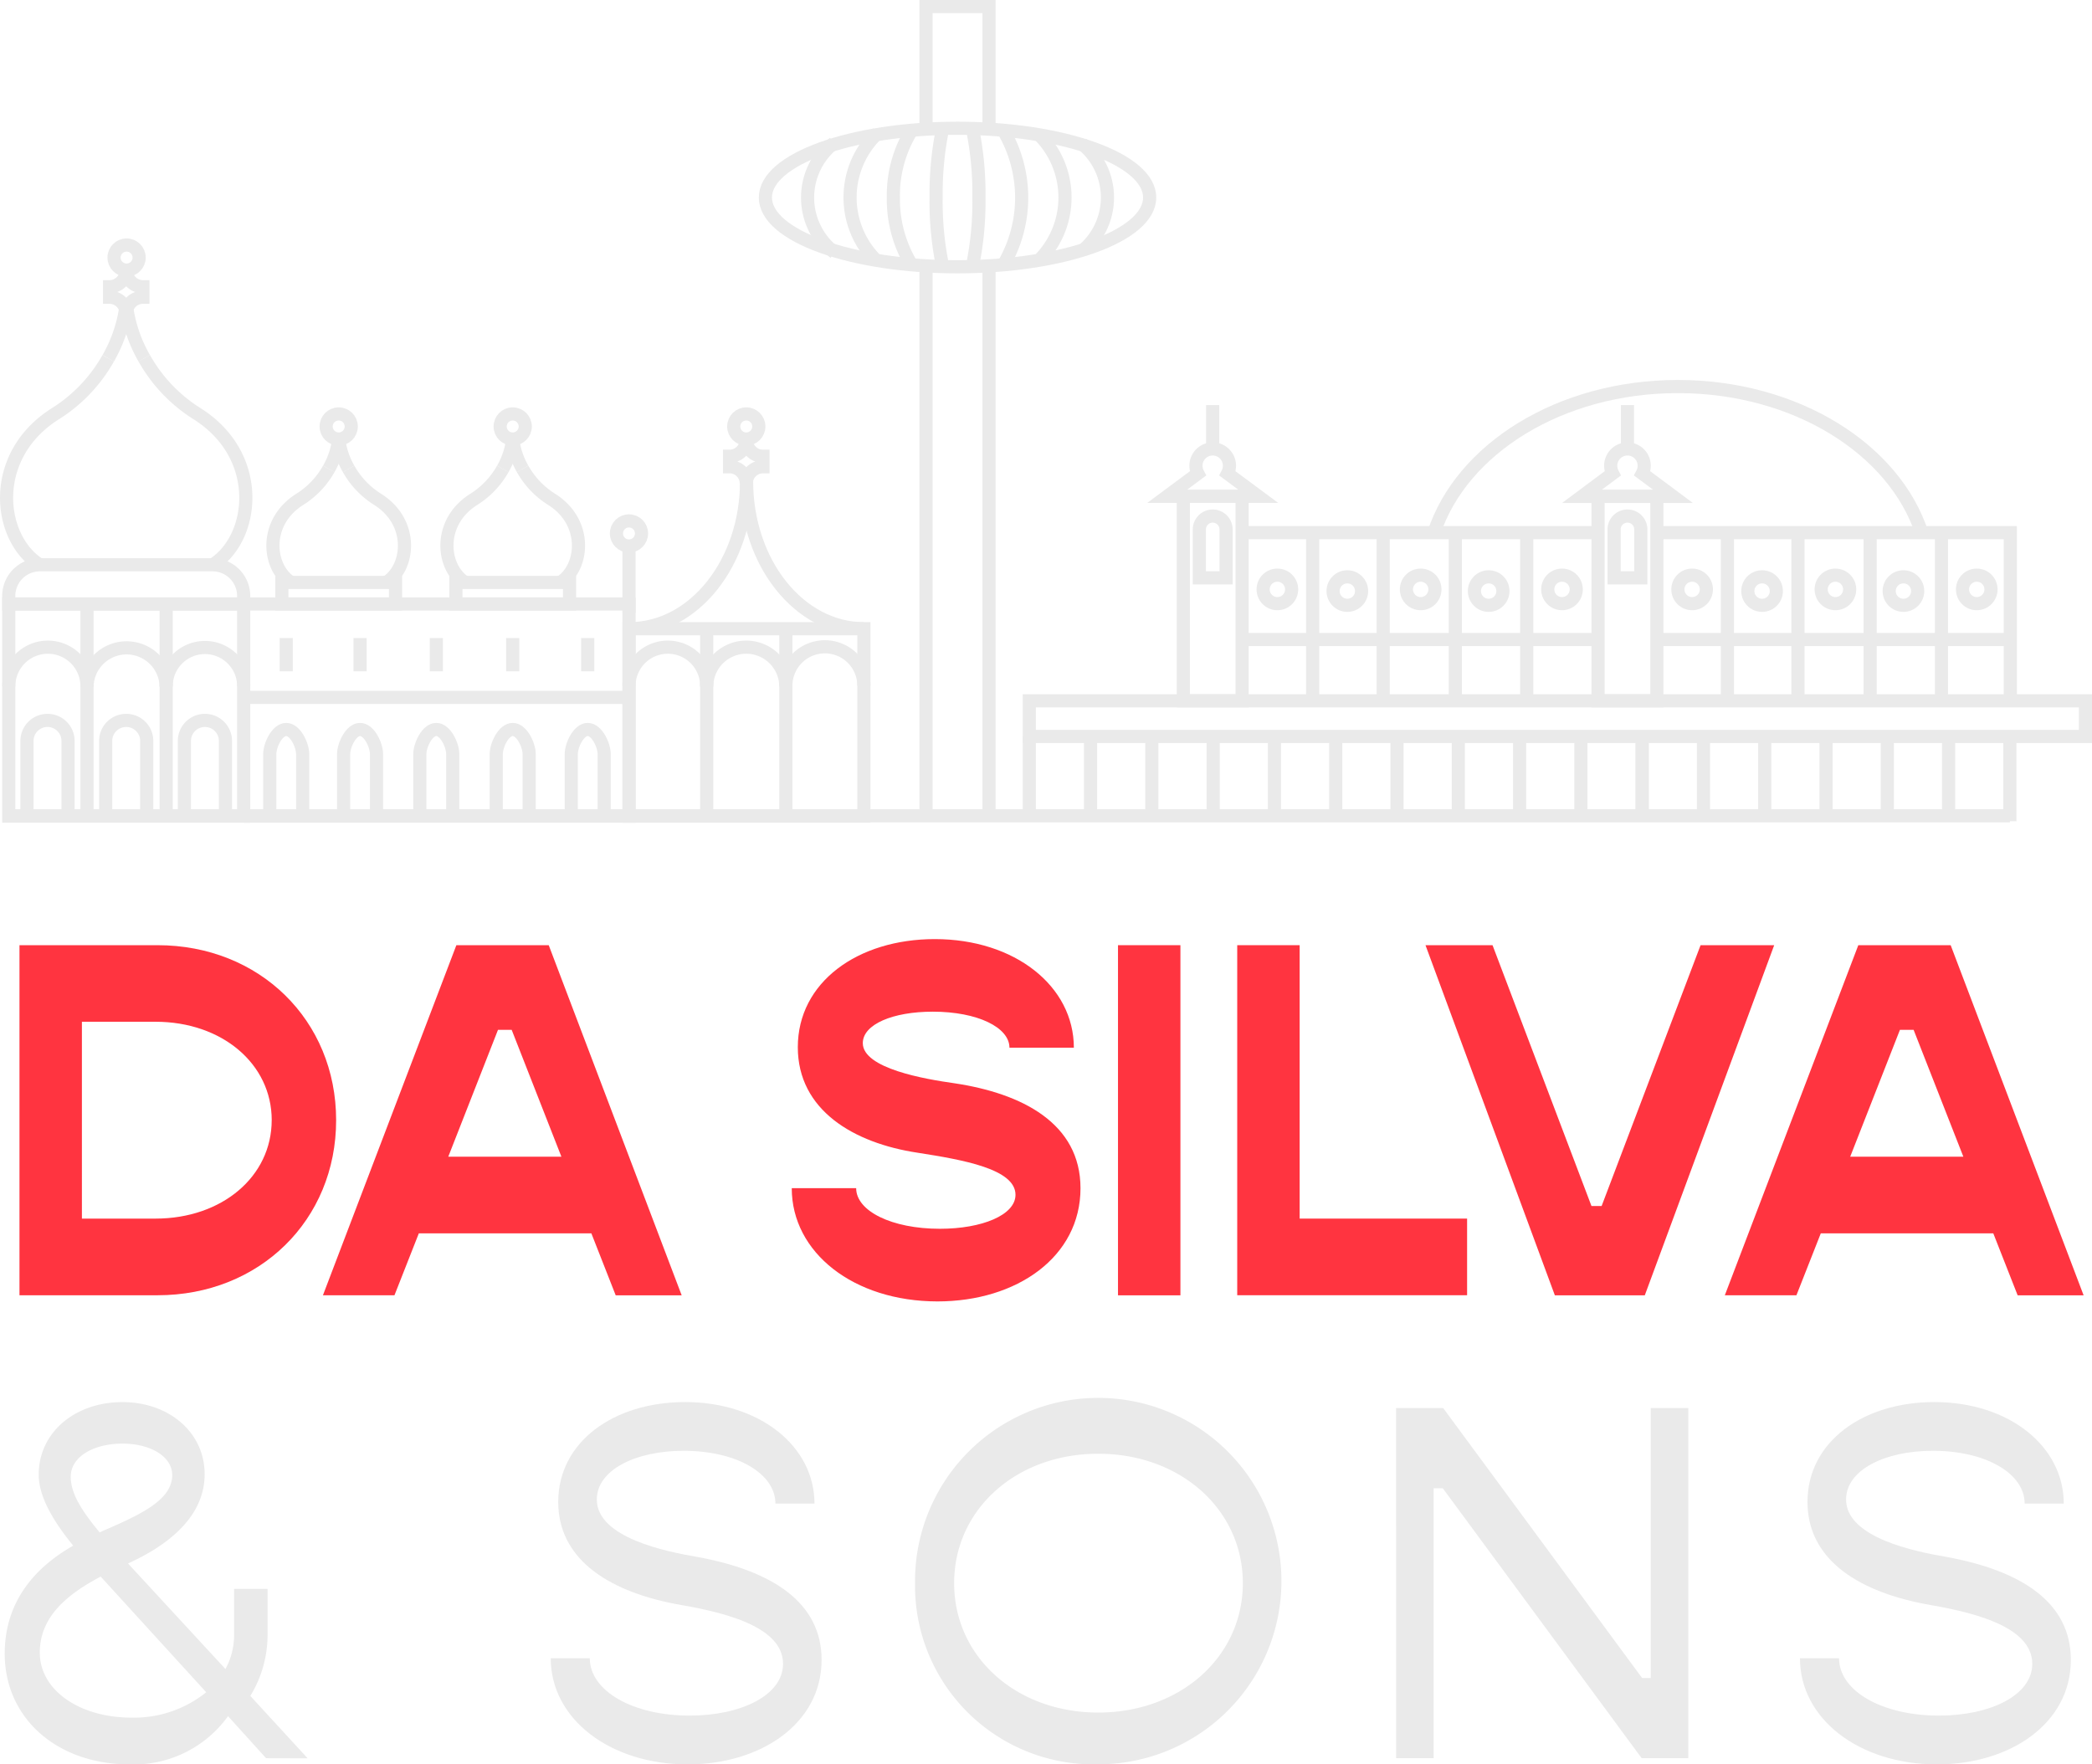 <svg xmlns="http://www.w3.org/2000/svg" width="159.147" height="134.216" viewBox="0 0 159.147 134.216">
  <g id="Group_2532" data-name="Group 2532" transform="translate(-5878.316 696.293)">
    <g id="Group_2531" data-name="Group 2531" transform="translate(5878.54 -695.793)">
      <g id="Group_2507" data-name="Group 2507" transform="translate(0.139 70.935)">
        <g id="Group_2563" data-name="Group 2563">
          <path id="Path_3702" data-name="Path 3702" d="M393.366,299.113c0,7.605-5.829,13.318-13.589,13.318h-10.5V285.8h10.5C387.537,285.8,393.366,291.508,393.366,299.113Zm-4.9,0c0-4.285-3.783-7.488-8.84-7.488h-5.6V306.6h5.6C384.68,306.6,388.464,303.4,388.464,299.113Z" transform="translate(-368.158 -285.332)" fill="#ff3440"/>
          <path id="Path_3703" data-name="Path 3703" d="M447.92,307.721H434.795l-1.853,4.71H427.5L437.651,285.8h7.026l10.114,26.636h-5.019Zm-2.278-5.829-3.783-9.651h-1.042l-3.783,9.651Z" transform="translate(-403.296 -285.332)" fill="#ff3440"/>
          <path id="Path_3704" data-name="Path 3704" d="M517.458,303.581h4.9c0,1.737,2.7,3.088,6.369,3.088,3.2,0,5.752-1.042,5.752-2.586,0-1.968-4.015-2.664-7.45-3.2-4.864-.733-9.11-3.242-9.11-8.029,0-4.941,4.555-8.222,10.423-8.222,6.1,0,10.577,3.59,10.577,8.261h-4.9c0-1.544-2.432-2.74-5.828-2.74-3.05,0-5.328.965-5.328,2.394,0,1.93,4.748,2.74,6.949,3.049,5.173.772,9.612,3.049,9.612,7.99,0,5.212-4.826,8.609-10.886,8.609C522.167,312.189,517.458,308.483,517.458,303.581Z" transform="translate(-457.589 -284.627)" fill="#ff3440"/>
          <path id="Path_3705" data-name="Path 3705" d="M580.059,285.8h4.748v26.636h-4.748Z" transform="translate(-495.371 -285.332)" fill="#ff3440"/>
          <path id="Path_3706" data-name="Path 3706" d="M620.425,306.6v5.829H602.938V285.8h4.749V306.6Z" transform="translate(-509.18 -285.332)" fill="#ff3440"/>
          <path id="Path_3707" data-name="Path 3707" d="M639.059,285.8h5.1l7.527,19.842h.772l7.528-19.842h5.6l-9.844,26.636H648.9Z" transform="translate(-530.979 -285.332)" fill="#ff3440"/>
          <path id="Path_3708" data-name="Path 3708" d="M716.923,307.721H703.8l-1.853,4.71H696.5L706.654,285.8h7.026l10.114,26.636h-5.018Zm-2.277-5.829-3.784-9.651h-1.042l-3.783,9.651Z" transform="translate(-565.648 -285.332)" fill="#ff3440"/>
        </g>
        <path id="Path_3709" data-name="Path 3709" d="M386.334,400.558l-2.895-3.2a8.815,8.815,0,0,1-7.489,3.667c-5.52,0-9.5-3.512-9.5-8.415,0-4.092,2.432-6.64,5.211-8.223-1.544-1.891-2.625-3.744-2.625-5.4,0-3.2,2.741-5.52,6.37-5.52,3.552,0,6.253,2.317,6.253,5.482,0,3.243-2.78,5.405-5.829,6.794l7.412,8.029a5.363,5.363,0,0,0,.656-2.586v-3.512h2.548v3.512a8.892,8.892,0,0,1-1.312,4.633l4.362,4.747Zm-4.555-5.018-8.029-8.8c-2.548,1.351-4.632,3.05-4.632,5.79,0,2.818,2.972,4.941,6.987,4.941A8.757,8.757,0,0,0,381.779,395.54Zm-8.107-12.16c.077-.038.116-.038.155-.077,2.972-1.275,5.366-2.393,5.366-4.285,0-1.39-1.622-2.393-3.783-2.393-2.2,0-3.937,1-3.937,2.51C371.472,380.331,372.167,381.566,373.673,383.38Z" transform="translate(-366.454 -338.24)" fill="#eaeaea"/>
        <path id="Path_3710" data-name="Path 3710" d="M471.212,392.953h2.973c0,2.471,3.242,4.363,7.6,4.363,3.9,0,7.1-1.544,7.1-3.938,0-3.012-5.057-4.015-8.184-4.555-5.4-1.042-8.918-3.59-8.918-7.759,0-4.593,4.247-7.6,9.651-7.6,5.675,0,9.843,3.359,9.843,7.721h-2.972c0-2.277-2.934-4.015-6.987-4.015-3.667,0-6.6,1.468-6.6,3.706,0,2.934,5.365,3.976,7.6,4.362,5.752,1.042,9.5,3.475,9.5,7.837,0,4.825-4.594,7.952-10.191,7.952C475.69,401.021,471.212,397.548,471.212,392.953Z" transform="translate(-429.679 -338.24)" fill="#eaeaea"/>
        <path id="Path_3711" data-name="Path 3711" d="M541.116,387.24a13.937,13.937,0,1,1,13.936,13.781A13.586,13.586,0,0,1,541.116,387.24Zm24.937,0c0-5.6-4.748-9.844-11-9.844s-10.963,4.247-10.963,9.844,4.71,9.844,10.963,9.844S566.053,392.838,566.053,387.24Z" transform="translate(-471.868 -338.24)" fill="#eaeaea"/>
        <path id="Path_3712" data-name="Path 3712" d="M633.415,374.629H637l15.133,20.536h.656V374.629h2.856v26.635H652.1l-15.132-20.537h-.695v20.537h-2.856Z" transform="translate(-527.573 -338.946)" fill="#eaeaea"/>
        <path id="Path_3713" data-name="Path 3713" d="M710.913,392.953h2.973c0,2.471,3.242,4.363,7.6,4.363,3.9,0,7.1-1.544,7.1-3.938,0-3.012-5.057-4.015-8.183-4.555-5.4-1.042-8.917-3.59-8.917-7.759,0-4.593,4.246-7.6,9.651-7.6,5.675,0,9.844,3.359,9.844,7.721h-2.973c0-2.277-2.933-4.015-6.987-4.015-3.667,0-6.6,1.468-6.6,3.706,0,2.934,5.366,3.976,7.6,4.362,5.752,1.042,9.5,3.475,9.5,7.837,0,4.825-4.594,7.952-10.191,7.952C715.391,401.021,710.913,397.548,710.913,392.953Z" transform="translate(-574.346 -338.24)" fill="#eaeaea"/>
      </g>
      <g id="Group_2530" data-name="Group 2530" transform="translate(0 0)">
        <g id="Group_2514" data-name="Group 2514" transform="translate(78.078 28.905)">
          <rect id="Rectangle_1008" data-name="Rectangle 1008" width="80.345" height="2.711" transform="translate(0 23.908)" fill="none" stroke="#eaeaea" stroke-miterlimit="10" stroke-width="1"/>
          <rect id="Rectangle_1009" data-name="Rectangle 1009" width="4.473" height="15.556" transform="translate(11.717 8.352)" fill="none" stroke="#eaeaea" stroke-miterlimit="10" stroke-width="1"/>
          <path id="Path_3714" data-name="Path 3714" d="M594.687,192.908l-.606-.45a1.274,1.274,0,1,0-2.255,0l-.606.45-1.734,1.287h6.935Z" transform="translate(-579 -185.843)" fill="none" stroke="#eaeaea" stroke-miterlimit="10" stroke-width="1"/>
          <line id="Line_112" data-name="Line 112" y2="3.334" transform="translate(13.953 1.41)" fill="none" stroke="#eaeaea" stroke-miterlimit="10" stroke-width="1"/>
          <path id="Rectangle_1010" data-name="Rectangle 1010" d="M1.017,0h0A1.017,1.017,0,0,1,2.033,1.017V4.7a0,0,0,0,1,0,0H0a0,0,0,0,1,0,0V1.017A1.017,1.017,0,0,1,1.017,0Z" transform="translate(12.937 9.853)" fill="none" stroke="#eaeaea" stroke-miterlimit="10" stroke-width="1"/>
          <rect id="Rectangle_1011" data-name="Rectangle 1011" width="4.473" height="15.556" transform="translate(43.269 8.352)" fill="none" stroke="#eaeaea" stroke-miterlimit="10" stroke-width="1"/>
          <path id="Path_3715" data-name="Path 3715" d="M674.271,192.908l-.606-.45a1.274,1.274,0,1,0-2.256,0l-.606.45L669.07,194.2h6.935Z" transform="translate(-627.032 -185.843)" fill="none" stroke="#eaeaea" stroke-miterlimit="10" stroke-width="1"/>
          <line id="Line_113" data-name="Line 113" y2="3.334" transform="translate(45.506 1.41)" fill="none" stroke="#eaeaea" stroke-miterlimit="10" stroke-width="1"/>
          <path id="Rectangle_1012" data-name="Rectangle 1012" d="M1.017,0h0A1.017,1.017,0,0,1,2.033,1.017V4.7a0,0,0,0,1,0,0H0a0,0,0,0,1,0,0V1.017A1.017,1.017,0,0,1,1.017,0Z" transform="translate(44.489 9.853)" fill="none" stroke="#eaeaea" stroke-miterlimit="10" stroke-width="1"/>
          <line id="Line_114" data-name="Line 114" x2="26.89" transform="translate(16.19 11.114)" fill="none" stroke="#eaeaea" stroke-miterlimit="10" stroke-width="1"/>
          <line id="Line_115" data-name="Line 115" x2="26.89" transform="translate(16.19 19.246)" fill="none" stroke="#eaeaea" stroke-miterlimit="10" stroke-width="1"/>
          <line id="Line_116" data-name="Line 116" y2="12.74" transform="translate(21.557 11.168)" fill="none" stroke="#eaeaea" stroke-miterlimit="10" stroke-width="1"/>
          <line id="Line_117" data-name="Line 117" y2="12.74" transform="translate(26.924 11.168)" fill="none" stroke="#eaeaea" stroke-miterlimit="10" stroke-width="1"/>
          <line id="Line_118" data-name="Line 118" y2="12.74" transform="translate(32.413 11.168)" fill="none" stroke="#eaeaea" stroke-miterlimit="10" stroke-width="1"/>
          <line id="Line_119" data-name="Line 119" y2="12.74" transform="translate(37.841 11.168)" fill="none" stroke="#eaeaea" stroke-miterlimit="10" stroke-width="1"/>
          <circle id="Ellipse_2" data-name="Ellipse 2" cx="1.084" cy="1.084" r="1.084" transform="translate(33.863 14.475)" fill="none" stroke="#eaeaea" stroke-miterlimit="10" stroke-width="1"/>
          <circle id="Ellipse_3" data-name="Ellipse 3" cx="1.084" cy="1.084" r="1.084" transform="translate(39.442 14.348)" fill="none" stroke="#eaeaea" stroke-miterlimit="10" stroke-width="1"/>
          <circle id="Ellipse_4" data-name="Ellipse 4" cx="1.084" cy="1.084" r="1.084" transform="translate(23.111 14.475)" fill="none" stroke="#eaeaea" stroke-miterlimit="10" stroke-width="1"/>
          <circle id="Ellipse_5" data-name="Ellipse 5" cx="1.084" cy="1.084" r="1.084" transform="translate(28.69 14.348)" fill="none" stroke="#eaeaea" stroke-miterlimit="10" stroke-width="1"/>
          <circle id="Ellipse_6" data-name="Ellipse 6" cx="1.084" cy="1.084" r="1.084" transform="translate(17.789 14.348)" fill="none" stroke="#eaeaea" stroke-miterlimit="10" stroke-width="1"/>
          <path id="Path_3716" data-name="Path 3716" d="M683.456,206.646h26.89V219.44" transform="translate(-635.714 -195.532)" fill="none" stroke="#eaeaea" stroke-miterlimit="10" stroke-width="1"/>
          <line id="Line_120" data-name="Line 120" x2="26.89" transform="translate(47.742 19.246)" fill="none" stroke="#eaeaea" stroke-miterlimit="10" stroke-width="1"/>
          <line id="Line_121" data-name="Line 121" y2="12.74" transform="translate(53.109 11.168)" fill="none" stroke="#eaeaea" stroke-miterlimit="10" stroke-width="1"/>
          <line id="Line_122" data-name="Line 122" y2="12.74" transform="translate(58.476 11.168)" fill="none" stroke="#eaeaea" stroke-miterlimit="10" stroke-width="1"/>
          <line id="Line_123" data-name="Line 123" y2="12.74" transform="translate(63.965 11.168)" fill="none" stroke="#eaeaea" stroke-miterlimit="10" stroke-width="1"/>
          <line id="Line_124" data-name="Line 124" y2="12.74" transform="translate(69.393 11.168)" fill="none" stroke="#eaeaea" stroke-miterlimit="10" stroke-width="1"/>
          <circle id="Ellipse_7" data-name="Ellipse 7" cx="1.084" cy="1.084" r="1.084" transform="translate(65.416 14.475)" fill="none" stroke="#eaeaea" stroke-miterlimit="10" stroke-width="1"/>
          <circle id="Ellipse_8" data-name="Ellipse 8" cx="1.084" cy="1.084" r="1.084" transform="translate(70.994 14.348)" fill="none" stroke="#eaeaea" stroke-miterlimit="10" stroke-width="1"/>
          <circle id="Ellipse_9" data-name="Ellipse 9" cx="1.084" cy="1.084" r="1.084" transform="translate(54.663 14.475)" fill="none" stroke="#eaeaea" stroke-miterlimit="10" stroke-width="1"/>
          <circle id="Ellipse_10" data-name="Ellipse 10" cx="1.084" cy="1.084" r="1.084" transform="translate(60.242 14.348)" fill="none" stroke="#eaeaea" stroke-miterlimit="10" stroke-width="1"/>
          <circle id="Ellipse_11" data-name="Ellipse 11" cx="1.084" cy="1.084" r="1.084" transform="translate(49.341 14.348)" fill="none" stroke="#eaeaea" stroke-miterlimit="10" stroke-width="1"/>
          <path id="Path_3717" data-name="Path 3717" d="M677.805,189.782c-2.095-6.418-9.614-11.168-18.568-11.168s-16.453,4.738-18.56,11.143" transform="translate(-609.896 -178.614)" fill="none" stroke="#eaeaea" stroke-miterlimit="10" stroke-width="1"/>
          <g id="Group_2508" data-name="Group 2508" transform="translate(4.662 26.619)">
            <line id="Line_125" data-name="Line 125" y2="6.451" fill="none" stroke="#eaeaea" stroke-miterlimit="10" stroke-width="1"/>
            <line id="Line_126" data-name="Line 126" y2="6.451" transform="translate(4.662)" fill="none" stroke="#eaeaea" stroke-miterlimit="10" stroke-width="1"/>
            <line id="Line_127" data-name="Line 127" y2="6.451" transform="translate(9.325)" fill="none" stroke="#eaeaea" stroke-miterlimit="10" stroke-width="1"/>
            <line id="Line_128" data-name="Line 128" y2="6.451" transform="translate(13.987)" fill="none" stroke="#eaeaea" stroke-miterlimit="10" stroke-width="1"/>
          </g>
          <g id="Group_2509" data-name="Group 2509" transform="translate(0 26.619)">
            <line id="Line_129" data-name="Line 129" y2="6.451" fill="none" stroke="#eaeaea" stroke-miterlimit="10" stroke-width="1"/>
          </g>
          <g id="Group_2510" data-name="Group 2510" transform="translate(23.312 26.619)">
            <line id="Line_130" data-name="Line 130" y2="6.451" fill="none" stroke="#eaeaea" stroke-miterlimit="10" stroke-width="1"/>
            <line id="Line_131" data-name="Line 131" y2="6.451" transform="translate(4.662)" fill="none" stroke="#eaeaea" stroke-miterlimit="10" stroke-width="1"/>
            <line id="Line_132" data-name="Line 132" y2="6.451" transform="translate(9.325)" fill="none" stroke="#eaeaea" stroke-miterlimit="10" stroke-width="1"/>
          </g>
          <g id="Group_2511" data-name="Group 2511" transform="translate(37.299 26.619)">
            <line id="Line_133" data-name="Line 133" y2="6.451" fill="none" stroke="#eaeaea" stroke-miterlimit="10" stroke-width="1"/>
            <line id="Line_134" data-name="Line 134" y2="6.451" transform="translate(4.662)" fill="none" stroke="#eaeaea" stroke-miterlimit="10" stroke-width="1"/>
            <line id="Line_135" data-name="Line 135" y2="6.451" transform="translate(9.325)" fill="none" stroke="#eaeaea" stroke-miterlimit="10" stroke-width="1"/>
          </g>
          <g id="Group_2512" data-name="Group 2512" transform="translate(46.624 26.619)">
            <line id="Line_136" data-name="Line 136" y2="6.451" fill="none" stroke="#eaeaea" stroke-miterlimit="10" stroke-width="1"/>
            <line id="Line_137" data-name="Line 137" y2="6.451" transform="translate(4.662)" fill="none" stroke="#eaeaea" stroke-miterlimit="10" stroke-width="1"/>
            <line id="Line_138" data-name="Line 138" y2="6.451" transform="translate(9.325)" fill="none" stroke="#eaeaea" stroke-miterlimit="10" stroke-width="1"/>
            <line id="Line_139" data-name="Line 139" y2="6.451" transform="translate(13.987)" fill="none" stroke="#eaeaea" stroke-miterlimit="10" stroke-width="1"/>
          </g>
          <g id="Group_2513" data-name="Group 2513" transform="translate(65.273 26.619)">
            <line id="Line_140" data-name="Line 140" y2="6.451" fill="none" stroke="#eaeaea" stroke-miterlimit="10" stroke-width="1"/>
            <line id="Line_141" data-name="Line 141" y2="6.451" transform="translate(4.662)" fill="none" stroke="#eaeaea" stroke-miterlimit="10" stroke-width="1"/>
            <line id="Line_142" data-name="Line 142" y2="6.451" transform="translate(9.325)" fill="none" stroke="#eaeaea" stroke-miterlimit="10" stroke-width="1"/>
          </g>
        </g>
        <g id="Group_2518" data-name="Group 2518" transform="translate(58.002)">
          <g id="Group_2515" data-name="Group 2515" transform="translate(12.221)">
            <line id="Line_143" data-name="Line 143" y1="42.415" transform="translate(4.793 19.56)" fill="none" stroke="#eaeaea" stroke-miterlimit="10" stroke-width="1"/>
            <line id="Line_144" data-name="Line 144" y2="42.415" transform="translate(0 19.56)" fill="none" stroke="#eaeaea" stroke-miterlimit="10" stroke-width="1"/>
            <path id="Path_3718" data-name="Path 3718" d="M548.016,115.06v-9.351h-4.793v9.257" transform="translate(-543.223 -105.709)" fill="none" stroke="#eaeaea" stroke-miterlimit="10" stroke-width="1"/>
          </g>
          <g id="Group_2517" data-name="Group 2517" transform="translate(0 9.196)">
            <g id="Group_2516" data-name="Group 2516" transform="translate(3.21)">
              <path id="Path_3719" data-name="Path 3719" d="M545.687,139.711a24.239,24.239,0,0,1-.526-5.384,24.659,24.659,0,0,1,.5-5.269" transform="translate(-535.383 -128.997)" fill="none" stroke="#eaeaea" stroke-miterlimit="10" stroke-width="1"/>
              <path id="Path_3720" data-name="Path 3720" d="M552.053,128.9a24.44,24.44,0,0,1,.513,5.33,24.183,24.183,0,0,1-.531,5.405" transform="translate(-539.531 -128.904)" fill="none" stroke="#eaeaea" stroke-miterlimit="10" stroke-width="1"/>
              <path id="Path_3721" data-name="Path 3721" d="M538.24,139.337a9.569,9.569,0,0,1-1.279-4.938,9.389,9.389,0,0,1,1.463-5.222" transform="translate(-530.433 -129.069)" fill="none" stroke="#eaeaea" stroke-miterlimit="10" stroke-width="1"/>
              <path id="Path_3722" data-name="Path 3722" d="M557.965,129.295a10.1,10.1,0,0,1,.093,10.209" transform="translate(-543.11 -129.14)" fill="none" stroke="#eaeaea" stroke-miterlimit="10" stroke-width="1"/>
              <path id="Path_3723" data-name="Path 3723" d="M530.521,139.553a6.745,6.745,0,0,1,.23-9.558" transform="translate(-525.416 -129.562)" fill="none" stroke="#eaeaea" stroke-miterlimit="10" stroke-width="1"/>
              <path id="Path_3724" data-name="Path 3724" d="M564.667,130.079a6.742,6.742,0,0,1,.221,9.5" transform="translate(-547.155 -129.613)" fill="none" stroke="#eaeaea" stroke-miterlimit="10" stroke-width="1"/>
              <path id="Path_3725" data-name="Path 3725" d="M522.551,140.222a5.292,5.292,0,0,1-.043-8.337" transform="translate(-520.497 -130.703)" fill="none" stroke="#eaeaea" stroke-miterlimit="10" stroke-width="1"/>
              <path id="Path_3726" data-name="Path 3726" d="M573.125,132.034a5.259,5.259,0,0,1,.053,8.128" transform="translate(-552.26 -130.793)" fill="none" stroke="#eaeaea" stroke-miterlimit="10" stroke-width="1"/>
            </g>
            <ellipse id="Ellipse_12" data-name="Ellipse 12" cx="14.617" cy="5.269" rx="14.617" ry="5.269" transform="translate(0 0.061)" fill="none" stroke="#eaeaea" stroke-miterlimit="10" stroke-width="1"/>
          </g>
        </g>
        <g id="Group_2529" data-name="Group 2529" transform="translate(0.277 18.139)">
          <g id="Group_2519" data-name="Group 2519" transform="translate(0 4.484)">
            <path id="Path_3727" data-name="Path 3727" d="M374.532,173.194a11.793,11.793,0,0,1-4.032,4.226c-5.066,3.208-4.39,9.456-1.182,11.482" transform="translate(-366.803 -169.061)" fill="none" stroke="#eaeaea" stroke-miterlimit="10" stroke-width="1"/>
            <path id="Path_3728" data-name="Path 3728" d="M386.3,166.9a10.829,10.829,0,0,0,1.372-4.133" transform="translate(-378.568 -162.769)" fill="none" stroke="#eaeaea" stroke-miterlimit="10" stroke-width="1"/>
            <path id="Path_3729" data-name="Path 3729" d="M389.757,162.769a10.829,10.829,0,0,0,1.372,4.133" transform="translate(-380.657 -162.769)" fill="none" stroke="#eaeaea" stroke-miterlimit="10" stroke-width="1"/>
            <path id="Path_3730" data-name="Path 3730" d="M398.431,188.9c3.208-2.026,3.884-8.274-1.182-11.482a11.794,11.794,0,0,1-4.032-4.226" transform="translate(-382.745 -169.061)" fill="none" stroke="#eaeaea" stroke-miterlimit="10" stroke-width="1"/>
            <path id="Path_3731" data-name="Path 3731" d="M382.717,212.814H369.592a2.373,2.373,0,0,0-2.373,2.373v.61H385.09v-.61A2.373,2.373,0,0,0,382.717,212.814Z" transform="translate(-367.054 -192.973)" fill="none" stroke="#eaeaea" stroke-miterlimit="10" stroke-width="1"/>
          </g>
          <rect id="Rectangle_1013" data-name="Rectangle 1013" width="17.871" height="16.138" transform="translate(0.165 27.308)" fill="none" stroke="#eaeaea" stroke-miterlimit="10" stroke-width="1"/>
          <line id="Line_145" data-name="Line 145" y2="16.138" transform="translate(6.117 27.308)" fill="none" stroke="#eaeaea" stroke-miterlimit="10" stroke-width="1"/>
          <line id="Line_146" data-name="Line 146" y2="16.138" transform="translate(12.14 27.308)" fill="none" stroke="#eaeaea" stroke-miterlimit="10" stroke-width="1"/>
          <path id="Path_3732" data-name="Path 3732" d="M382.232,231.633a3.012,3.012,0,0,1,6.023,0" transform="translate(-376.115 -198.03)" fill="none" stroke="#eaeaea" stroke-miterlimit="10" stroke-width="1"/>
          <path id="Path_3733" data-name="Path 3733" d="M367.219,231.6a2.976,2.976,0,1,1,5.952,0" transform="translate(-367.054 -198.03)" fill="none" stroke="#eaeaea" stroke-miterlimit="10" stroke-width="1"/>
          <path id="Path_3734" data-name="Path 3734" d="M397.424,231.641a2.948,2.948,0,1,1,5.9,0" transform="translate(-385.284 -198.072)" fill="none" stroke="#eaeaea" stroke-miterlimit="10" stroke-width="1"/>
          <path id="Path_3735" data-name="Path 3735" d="M373.839,249.957v-5.72a1.562,1.562,0,0,0-1.562-1.562h0a1.562,1.562,0,0,0-1.562,1.562v5.72" transform="translate(-369.164 -206.511)" fill="none" stroke="#eaeaea" stroke-miterlimit="10" stroke-width="1"/>
          <path id="Path_3736" data-name="Path 3736" d="M388.941,249.957v-5.72a1.562,1.562,0,0,0-1.562-1.562h0a1.562,1.562,0,0,0-1.562,1.562v5.72" transform="translate(-378.279 -206.511)" fill="none" stroke="#eaeaea" stroke-miterlimit="10" stroke-width="1"/>
          <path id="Path_3737" data-name="Path 3737" d="M404.044,249.957v-5.72a1.562,1.562,0,0,0-1.562-1.562h0a1.562,1.562,0,0,0-1.562,1.562v5.72" transform="translate(-387.394 -206.511)" fill="none" stroke="#eaeaea" stroke-miterlimit="10" stroke-width="1"/>
          <circle id="Ellipse_13" data-name="Ellipse 13" cx="0.955" cy="0.955" r="0.955" transform="translate(8.174)" fill="none" stroke="#eaeaea" stroke-miterlimit="10" stroke-width="1"/>
          <path id="Path_3738" data-name="Path 3738" d="M389.094,158.34v-.8a1.269,1.269,0,0,1-1.27-1.269h0a1.269,1.269,0,0,1-1.269,1.269v.8a1.269,1.269,0,0,1,1.269,1.269h0A1.269,1.269,0,0,1,389.094,158.34Z" transform="translate(-378.724 -154.366)" fill="none" stroke="#eaeaea" stroke-miterlimit="10" stroke-width="1"/>
          <g id="Group_2528" data-name="Group 2528" transform="translate(18.036 12.849)">
            <g id="Group_2527" data-name="Group 2527">
              <g id="Group_2522" data-name="Group 2522" transform="translate(2.225)">
                <g id="Group_2521" data-name="Group 2521" transform="translate(0 1.909)">
                  <g id="Group_2520" data-name="Group 2520">
                    <path id="Path_3739" data-name="Path 3739" d="M432.431,194.415a6.479,6.479,0,0,0,2.217,2.323c2.786,1.764,2.414,5.2.65,6.314" transform="translate(-426.673 -192.142)" fill="none" stroke="#eaeaea" stroke-miterlimit="10" stroke-width="1"/>
                    <path id="Path_3740" data-name="Path 3740" d="M431.283,190.956a5.951,5.951,0,0,1-.754-2.273" transform="translate(-425.524 -188.683)" fill="none" stroke="#eaeaea" stroke-miterlimit="10" stroke-width="1"/>
                    <path id="Path_3741" data-name="Path 3741" d="M429.38,188.683a5.956,5.956,0,0,1-.754,2.273" transform="translate(-424.376 -188.683)" fill="none" stroke="#eaeaea" stroke-miterlimit="10" stroke-width="1"/>
                    <path id="Path_3742" data-name="Path 3742" d="M419.29,203.052c-1.764-1.114-2.136-4.55.65-6.314a6.484,6.484,0,0,0,2.217-2.323" transform="translate(-417.907 -192.142)" fill="none" stroke="#eaeaea" stroke-miterlimit="10" stroke-width="1"/>
                  </g>
                  <path id="Path_3743" data-name="Path 3743" d="M423.947,216.2h4.323v1.64h-8.646V216.2Z" transform="translate(-418.944 -205.291)" fill="none" stroke="#eaeaea" stroke-miterlimit="10" stroke-width="1"/>
                </g>
                <circle id="Ellipse_14" data-name="Ellipse 14" cx="0.955" cy="0.955" r="0.955" transform="translate(4.049)" fill="none" stroke="#eaeaea" stroke-miterlimit="10" stroke-width="1"/>
              </g>
              <g id="Group_2525" data-name="Group 2525" transform="translate(15.463)">
                <g id="Group_2524" data-name="Group 2524" transform="translate(0 1.909)">
                  <g id="Group_2523" data-name="Group 2523">
                    <path id="Path_3744" data-name="Path 3744" d="M465.82,194.415a6.481,6.481,0,0,0,2.217,2.323c2.786,1.764,2.414,5.2.65,6.314" transform="translate(-460.062 -192.142)" fill="none" stroke="#eaeaea" stroke-miterlimit="10" stroke-width="1"/>
                    <path id="Path_3745" data-name="Path 3745" d="M464.671,190.956a5.952,5.952,0,0,1-.755-2.273" transform="translate(-458.913 -188.683)" fill="none" stroke="#eaeaea" stroke-miterlimit="10" stroke-width="1"/>
                    <path id="Path_3746" data-name="Path 3746" d="M462.769,188.683a5.953,5.953,0,0,1-.754,2.273" transform="translate(-457.765 -188.683)" fill="none" stroke="#eaeaea" stroke-miterlimit="10" stroke-width="1"/>
                    <path id="Path_3747" data-name="Path 3747" d="M452.679,203.052c-1.764-1.114-2.136-4.55.65-6.314a6.479,6.479,0,0,0,2.217-2.323" transform="translate(-451.296 -192.142)" fill="none" stroke="#eaeaea" stroke-miterlimit="10" stroke-width="1"/>
                  </g>
                  <path id="Path_3748" data-name="Path 3748" d="M457.337,216.2h4.323v1.64h-8.646V216.2Z" transform="translate(-452.333 -205.291)" fill="none" stroke="#eaeaea" stroke-miterlimit="10" stroke-width="1"/>
                </g>
                <circle id="Ellipse_15" data-name="Ellipse 15" cx="0.955" cy="0.955" r="0.955" transform="translate(4.049)" fill="none" stroke="#eaeaea" stroke-miterlimit="10" stroke-width="1"/>
              </g>
              <line id="Line_147" data-name="Line 147" y2="14.255" transform="translate(41.246 16.343)" fill="none" stroke="#eaeaea" stroke-miterlimit="10" stroke-width="1"/>
              <line id="Line_148" data-name="Line 148" y2="14.255" transform="translate(35.224 16.343)" fill="none" stroke="#eaeaea" stroke-miterlimit="10" stroke-width="1"/>
              <path id="Path_3749" data-name="Path 3749" d="M492.139,231.578a2.956,2.956,0,1,0-5.912,0" transform="translate(-456.915 -210.878)" fill="none" stroke="#eaeaea" stroke-miterlimit="10" stroke-width="1"/>
              <path id="Path_3750" data-name="Path 3750" d="M507.161,231.633a3.011,3.011,0,1,0-6.022,0" transform="translate(-465.915 -210.878)" fill="none" stroke="#eaeaea" stroke-miterlimit="10" stroke-width="1"/>
              <path id="Path_3751" data-name="Path 3751" d="M522.266,231.519a2.968,2.968,0,1,0-5.937,0" transform="translate(-475.083 -210.835)" fill="none" stroke="#eaeaea" stroke-miterlimit="10" stroke-width="1"/>
              <path id="Path_3752" data-name="Path 3752" d="M417.3,250.881v-4.586c0-.692.561-1.883,1.252-1.883h0c.691,0,1.252,1.191,1.252,1.883v4.586" transform="translate(-415.316 -220.407)" fill="none" stroke="#eaeaea" stroke-miterlimit="10" stroke-width="1"/>
              <path id="Path_3753" data-name="Path 3753" d="M431.473,250.881v-4.586c0-.692.561-1.883,1.252-1.883h0c.692,0,1.252,1.191,1.252,1.883v4.586" transform="translate(-423.87 -220.407)" fill="none" stroke="#eaeaea" stroke-miterlimit="10" stroke-width="1"/>
              <path id="Path_3754" data-name="Path 3754" d="M446.1,250.881v-4.586c0-.692.561-1.883,1.252-1.883h0c.692,0,1.253,1.191,1.253,1.883v4.586" transform="translate(-432.699 -220.407)" fill="none" stroke="#eaeaea" stroke-miterlimit="10" stroke-width="1"/>
              <path id="Path_3755" data-name="Path 3755" d="M460.758,250.881v-4.586c0-.692.561-1.883,1.253-1.883h0c.692,0,1.253,1.191,1.253,1.883v4.586" transform="translate(-441.544 -220.407)" fill="none" stroke="#eaeaea" stroke-miterlimit="10" stroke-width="1"/>
              <path id="Path_3756" data-name="Path 3756" d="M475.153,250.881v-4.586c0-.692.561-1.883,1.253-1.883h0c.692,0,1.252,1.191,1.252,1.883v4.586" transform="translate(-450.232 -220.407)" fill="none" stroke="#eaeaea" stroke-miterlimit="10" stroke-width="1"/>
              <path id="Path_3757" data-name="Path 3757" d="M412.3,236.476h29.312V220.338H412.3" transform="translate(-412.295 -205.879)" fill="none" stroke="#eaeaea" stroke-miterlimit="10" stroke-width="1"/>
              <line id="Line_149" data-name="Line 149" x1="29.312" transform="translate(0 21.563)" fill="none" stroke="#eaeaea" stroke-miterlimit="10" stroke-width="1"/>
              <line id="Line_150" data-name="Line 150" y2="5.388" transform="translate(29.312 9.759)" fill="none" stroke="#eaeaea" stroke-miterlimit="10" stroke-width="1"/>
              <rect id="Rectangle_1014" data-name="Rectangle 1014" width="17.871" height="14.255" transform="translate(47.183 30.597) rotate(-180)" fill="none" stroke="#eaeaea" stroke-miterlimit="10" stroke-width="1"/>
              <g id="Group_2526" data-name="Group 2526" transform="translate(29.328 5.111)">
                <path id="Path_3758" data-name="Path 3758" d="M508.8,196.76c0,6.2,4,11.231,8.935,11.231" transform="translate(-499.87 -196.76)" fill="none" stroke="#eaeaea" stroke-miterlimit="10" stroke-width="1"/>
                <path id="Path_3759" data-name="Path 3759" d="M495.2,196.76c0,6.2-4,11.231-8.935,11.231" transform="translate(-486.269 -196.76)" fill="none" stroke="#eaeaea" stroke-miterlimit="10" stroke-width="1"/>
              </g>
              <line id="Line_151" data-name="Line 151" y2="2.533" transform="translate(20.467 17.046)" fill="none" stroke="#eaeaea" stroke-miterlimit="10" stroke-width="1"/>
              <line id="Line_152" data-name="Line 152" y2="2.533" transform="translate(26.174 17.046)" fill="none" stroke="#eaeaea" stroke-miterlimit="10" stroke-width="1"/>
              <line id="Line_153" data-name="Line 153" y2="2.533" transform="translate(14.656 17.046)" fill="none" stroke="#eaeaea" stroke-miterlimit="10" stroke-width="1"/>
              <line id="Line_154" data-name="Line 154" y2="2.533" transform="translate(8.856 17.046)" fill="none" stroke="#eaeaea" stroke-miterlimit="10" stroke-width="1"/>
              <line id="Line_155" data-name="Line 155" y2="2.533" transform="translate(3.237 17.046)" fill="none" stroke="#eaeaea" stroke-miterlimit="10" stroke-width="1"/>
            </g>
            <circle id="Ellipse_16" data-name="Ellipse 16" cx="0.955" cy="0.955" r="0.955" transform="translate(28.357 8.138)" fill="none" stroke="#eaeaea" stroke-miterlimit="10" stroke-width="1"/>
            <circle id="Ellipse_17" data-name="Ellipse 17" cx="0.955" cy="0.955" r="0.955" transform="translate(37.281)" fill="none" stroke="#eaeaea" stroke-miterlimit="10" stroke-width="1"/>
            <path id="Path_3760" data-name="Path 3760" d="M505.533,190.864v-.8a1.269,1.269,0,0,0,1.269-1.27h0a1.27,1.27,0,0,0,1.269,1.27v.8a1.27,1.27,0,0,0-1.269,1.269h0A1.269,1.269,0,0,0,505.533,190.864Z" transform="translate(-468.567 -186.844)" fill="none" stroke="#eaeaea" stroke-miterlimit="10" stroke-width="1"/>
          </g>
        </g>
        <line id="Line_156" data-name="Line 156" x2="152.676" transform="translate(0 61.561)" fill="none" stroke="#eaeaea" stroke-miterlimit="10" stroke-width="1"/>
      </g>
    </g>
  </g>
</svg>
